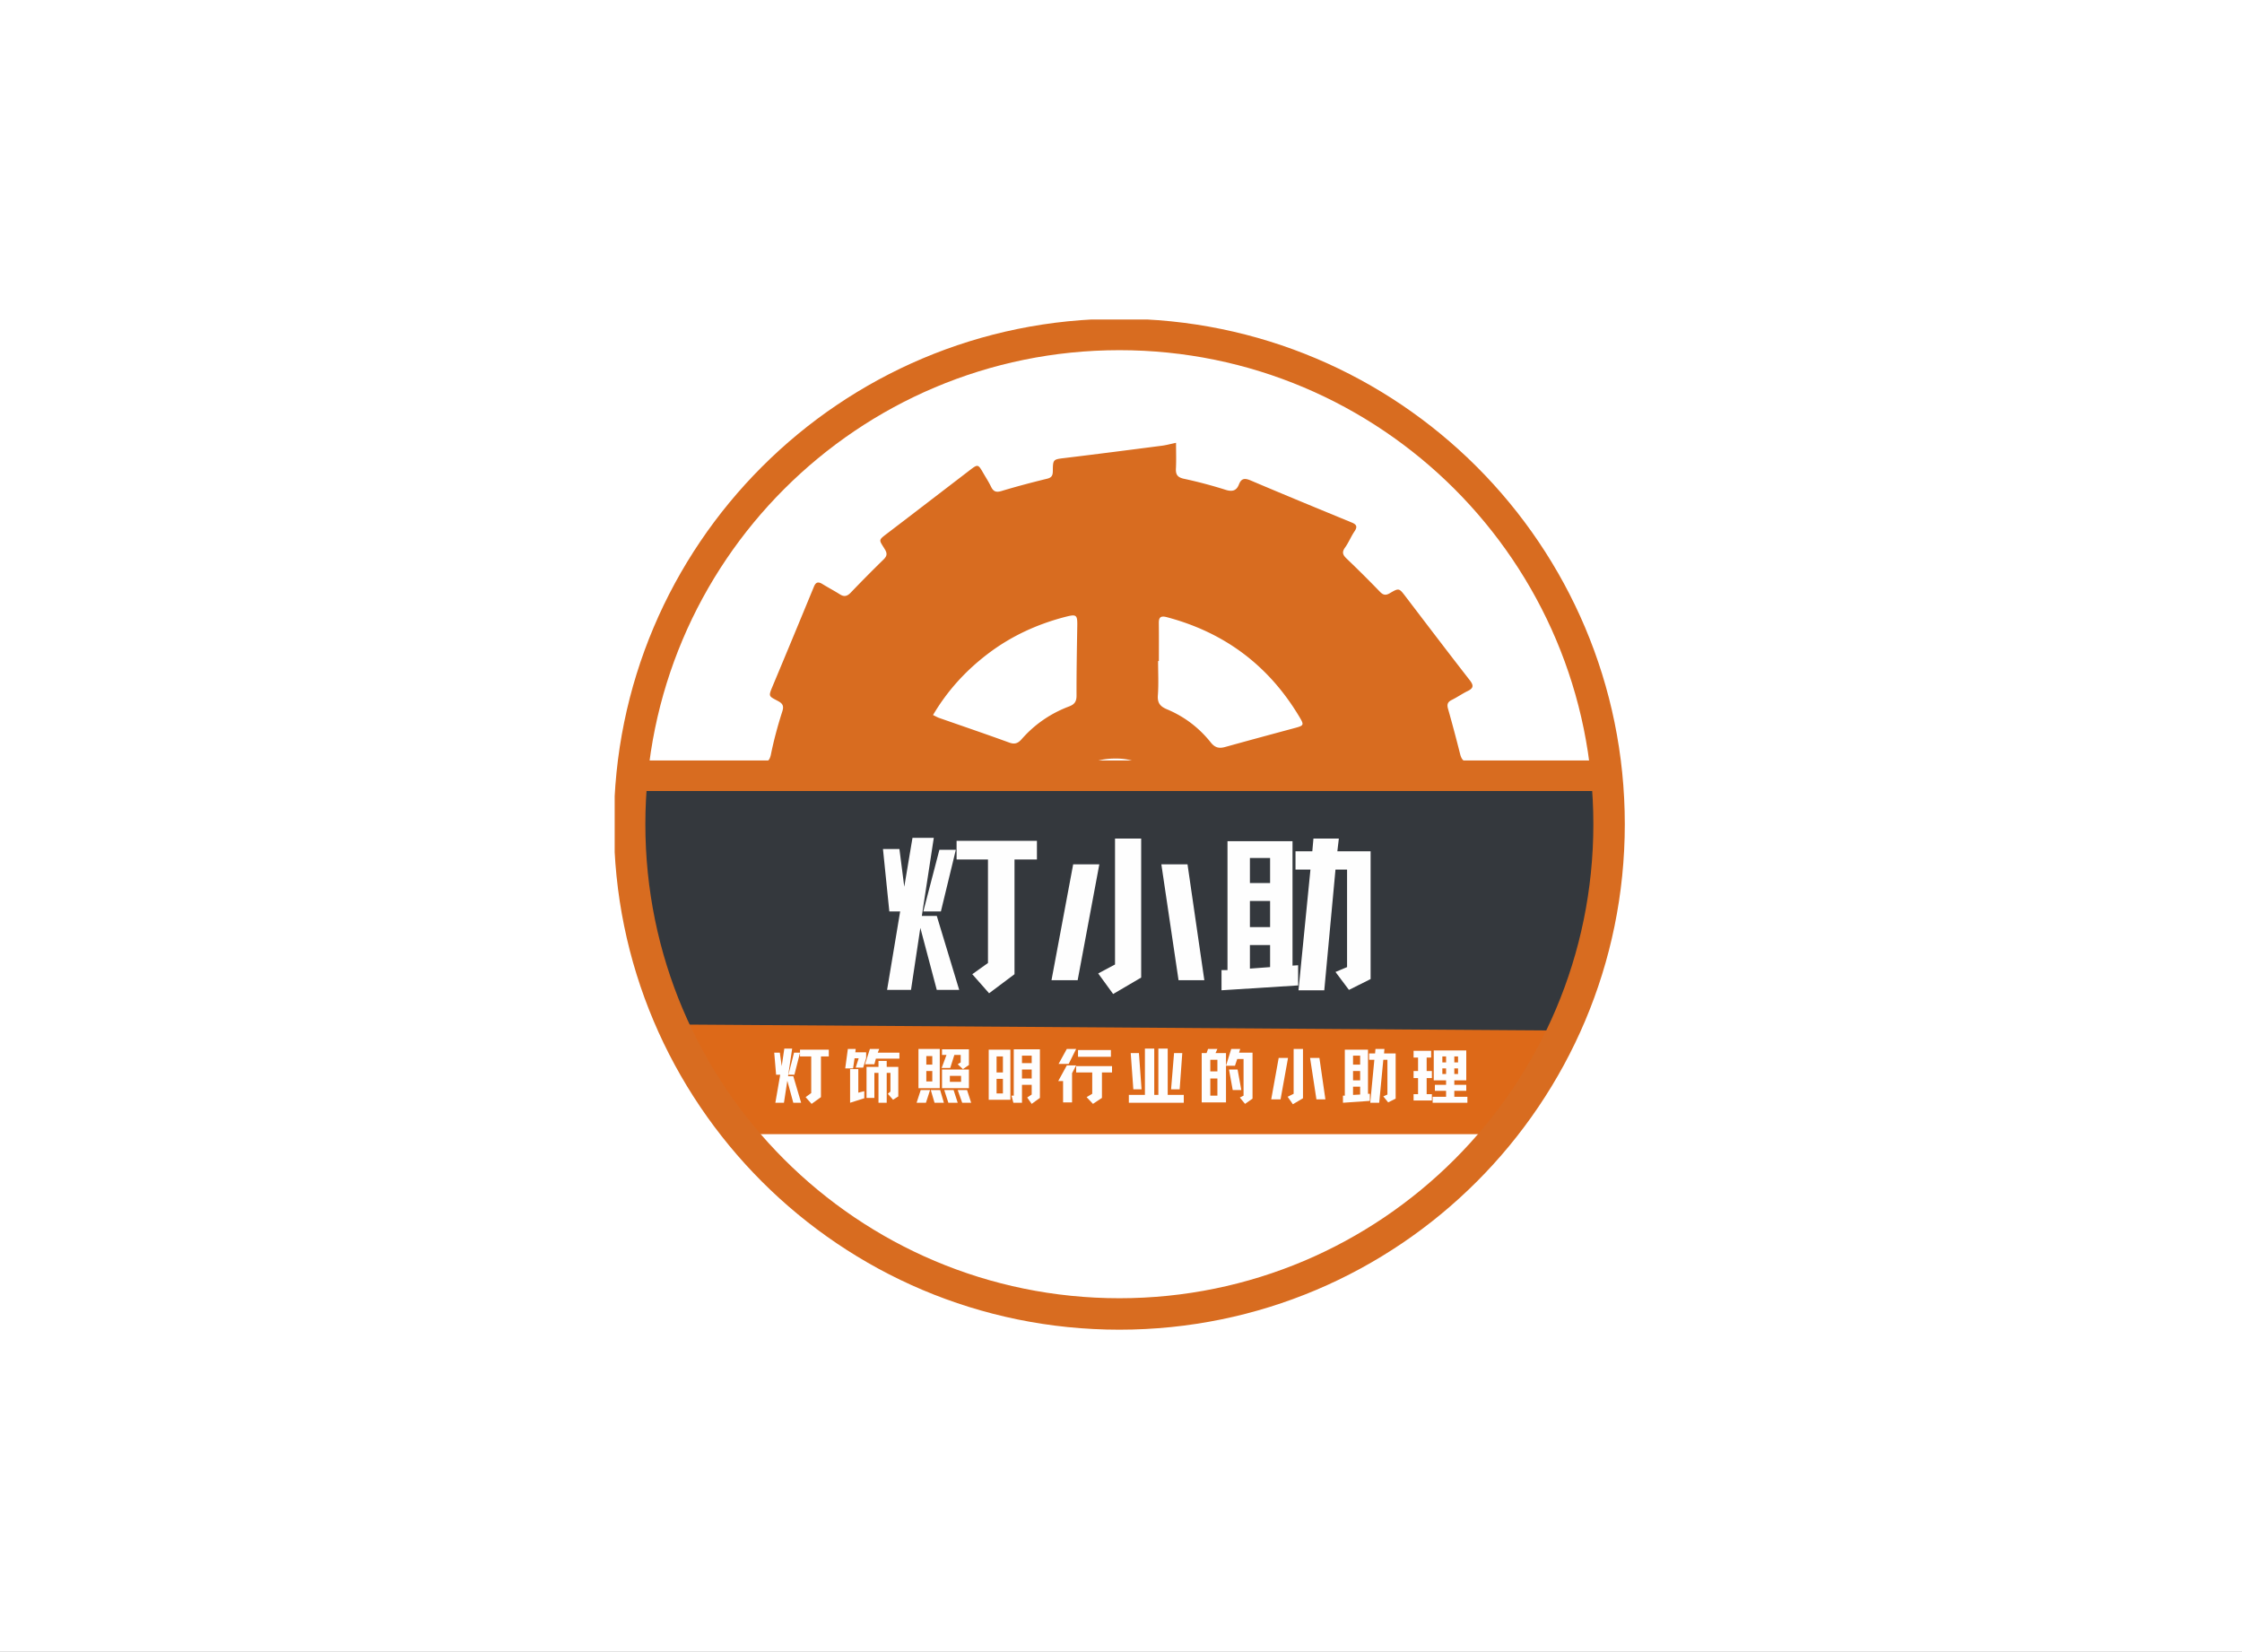 <svg height="100%" version="1.1" width="100%" xmlns="http://www.w3.org/2000/svg" preserveAspectRatio="xMidYMid meet" viewBox="0 0 600 442" xmlns:xlink="http://www.w3.org/1999/xlink"><rect x="0" y="0" width="600" height="442" fill="#808080" stroke="none"/><desc>Created with Snap</desc><defs/><g id="root" contentwidth="271" contentheight="271">
          <rect class="background" height="2000%" width="2000%" y="-1000%" x="-1000%" style="" fill="#ffffff"/>
          <rect class="watermarklayer" height="100%" width="100%" y="0" x="0" style="" fill="none"/>
          <g class="content" id="content" transform="matrix(1,0,0,1,1.5,-0.5)">
            <g class="icon">
            <svg height="92" version="1.1" width="200" xmlns="http://www.w3.org/2000/svg" x="195" y="119" preserveAspectRatio="none" transform="matrix(1,0,0,1,0,0)"><desc>Created with Snap</desc><defs/><svg xmlns="http://www.w3.org/2000/svg" viewBox="195 119 200 92"><path d="M313.228 119c0 2.473.089 4.666-.029 6.847-.088 1.657.421 2.404 2.155 2.776 3.748.805 7.469 1.792 11.123 2.949 1.799.569 2.92.27 3.583-1.434.67-1.72 1.627-1.711 3.202-1.041 8.98 3.818 18.003 7.529 27.026 11.246 1.293.533 1.519 1.14.709 2.342-.944 1.398-1.58 3.009-2.56 4.375-.922 1.282-.51 2.013.481 2.962a314.107 314.107 0 0 1 8.851 8.807c.887.918 1.553 1.073 2.676.41 2.466-1.45 2.483-1.373 4.267.966 5.684 7.448 11.346 14.91 17.106 22.298 1.093 1.403 1.07 2.144-.547 2.926-1.46.706-2.797 1.664-4.254 2.376-1.097.536-1.327 1.195-1.003 2.345a422.122 422.122 0 0 1 3.22 12.056c.365 1.464.946 2.397 2.632 2.113 1.923-.324 2.535.573 2.752 2.445.163 1.412.332 2.824.504 4.236h-83.857c-3.209-4.648-8.546-7.648-14.339-7.503-6.081-.047-11.395 2.91-14.552 7.503h-86.323l-.253-1.93c-.184-1.384-.484-2.753-.798-4.501 2.54 0 4.736-.084 6.92.027 1.69.085 2.512-.334 2.894-2.21.79-3.881 1.833-7.727 3.043-11.5.488-1.518.059-2.132-1.123-2.771-2.496-1.351-2.657-1.15-1.477-3.968 3.721-8.877 7.406-17.77 11.073-26.67.512-1.242 1.18-1.356 2.25-.695 1.55.959 3.17 1.803 4.708 2.779 1.16.735 1.974.478 2.886-.474a378.784 378.784 0 0 1 8.785-8.871c.915-.891 1.03-1.585.36-2.691-1.652-2.731-1.916-2.345.98-4.555 7.294-5.565 14.57-11.155 21.852-16.738 1.976-1.514 2.142-1.487 3.342.606.745 1.299 1.572 2.557 2.223 3.9.623 1.29 1.344 1.597 2.786 1.163 4.044-1.22 8.135-2.296 12.24-3.3 1.248-.303 1.507-.933 1.515-2.055.022-3.158.101-3.11 3.233-3.487 8.657-1.046 17.305-2.163 25.953-3.28 1.137-.146 2.254-.46 3.786-.78Zm-4.606 48.248c.044 3.384.013 6.768.013 10.152h-.21c0 3.059.167 6.13-.059 9.17-.154 2.08.656 2.995 2.454 3.748 4.639 1.94 8.577 4.934 11.7 8.862 1.147 1.444 2.262 1.66 3.877 1.21 6.264-1.743 12.543-3.433 18.82-5.128 2.175-.588 2.279-.812 1.151-2.715-8.188-13.828-20.055-22.771-35.594-26.888-1.594-.422-2.173-.037-2.152 1.589Zm-24.957-1.688c-7.576 1.962-14.562 5.156-20.803 9.909-5.852 4.456-10.754 9.762-14.67 16.377.701.336 1.137.597 1.607.762 6.256 2.194 12.537 4.323 18.763 6.595 1.491.544 2.358.23 3.356-.907 3.49-3.983 7.765-6.896 12.716-8.765 1.416-.534 1.969-1.301 1.964-2.87-.02-6.245.095-12.49.2-18.734.048-2.894-.236-3.117-3.132-2.367Z" id="prefix--6p-形状结合" fill="#D86C20"/></svg></svg><svg height="31" version="1.1" width="236" xmlns="http://www.w3.org/2000/svg" x="182" y="273" preserveAspectRatio="none" transform="matrix(1,0,0,1,0,0)"><desc>Created with Snap</desc><defs/><svg xmlns="http://www.w3.org/2000/svg" viewBox="182 273 236 31"><path id="prefix-Z_6-矩形" fill="#DD6918" d="M182 273h236l-17.067 31H193.046z"/></svg></svg><svg height="66" version="1.1" width="267" xmlns="http://www.w3.org/2000/svg" x="164" y="211" preserveAspectRatio="none" transform="matrix(1,0,0,1,0,0)"><desc>Created with Snap</desc><defs/><svg xmlns="http://www.w3.org/2000/svg" viewBox="164 211 267 66"><path id="prefix-2cJ-Fill-1" fill="#34383D" d="m176.832 274.642 241.299 1.65 12.76-65.653-266.672.646z"/></svg></svg><svg height="271" version="1.1" width="271" xmlns="http://www.w3.org/2000/svg" x="163" y="86" preserveAspectRatio="none" transform="matrix(1,0,0,1,0,0)"><desc>Created with Snap</desc><defs/><svg xmlns="http://www.w3.org/2000/svg" viewBox="163 86 271 271"><path d="M298.059 85.791c74.707 0 135.268 60.562 135.268 135.269 0 74.707-60.561 135.269-135.268 135.269-74.706 0-135.268-60.563-135.268-135.269S223.353 85.791 298.06 85.791Zm0 8.418c-70.058 0-126.85 56.793-126.85 126.851 0 70.058 56.792 126.851 126.85 126.851 70.058 0 126.851-56.793 126.851-126.851 0-70.058-56.793-126.852-126.851-126.852Z" id="prefix-7M7-Stroke-3" fill="#D86C20" fill-rule="nonzero"/></svg></svg><svg height="9" version="1.1" width="265" xmlns="http://www.w3.org/2000/svg" x="164" y="204" preserveAspectRatio="none" transform="matrix(1,0,0,1,0,0)"><desc>Created with Snap</desc><defs/><svg xmlns="http://www.w3.org/2000/svg" viewBox="164 204 265 9"><path id="prefix-5yy-Stroke-13" fill="#D86C20" fill-rule="nonzero" d="M429.13 203.644v8.543H164.22v-8.543z"/></svg></svg></g>
            <g id="icon_name_and_slogan_gap">
            </g>
            <g class="name_and_slogan" id="name_and_slogan_id">
              <g class="name"><g id="nameDefaultGroup"><path d="M249.2 265.4 L244.8 248.8 L242.3 265.4 L235.9 265.4 L239.4 244.4 L236.5 244.4 L234.8 227.7 L239.2 227.7 L240.5 237.8 L242.7 224.7 L248.4 224.7 L245.2 245.6 L249.2 245.6 L255.2 265.4 L249.2 265.4 Z M276 225.5 L276 230.5 L270 230.5 L270 261.2 L263.2 266.3 L258.7 261.2 L262.9 258.2 L262.9 230.5 L254.5 230.5 L254.5 225.5 L276 225.5 Z M245.6 244.4 L249.9 227.9 L254.3 227.9 L250.3 244.4 L245.6 244.4 Z M296.9 224.9 L303.9 224.9 L303.9 262.1 L296.4 266.5 L292.4 261 L296.9 258.6 L296.9 224.9 Z M292.7 231.8 L286.9 262.8 L279.9 262.8 L285.7 231.8 L292.7 231.8 Z M316.3 231.8 L320.8 262.8 L313.9 262.8 L309.3 231.8 L316.3 231.8 Z M327 260.1 L327 225.6 L344.4 225.6 L344.4 258.9 L345.9 258.8 L345.9 264.2 L325.4 265.5 L325.4 260.1 L327 260.1 Z M345.2 228.3 L349.7 228.3 L350 224.9 L356.8 224.9 L356.4 228.3 L365.3 228.3 L365.3 262.5 L359.5 265.4 L355.9 260.6 L359 259.3 L359 233.2 L355.9 233.2 L352.9 265.5 L346 265.5 L349.2 233.2 L345.2 233.2 L345.2 228.3 Z M333 248.6 L338.4 248.6 L338.4 241.6 L333 241.6 L333 248.6 Z M333 236.8 L338.4 236.8 L338.4 230.1 L333 230.1 L333 236.8 Z M333 259.7 L338.4 259.3 L338.4 253.4 L333 253.4 L333 259.7 Z" style="" fill="#fefefe" transform="matrix(1,0,0,1,0,0)"/></g></g>
              <g class="slogan"><g id="sloganDefaultGroup"><path d="M210.8 295.6 L209.2 289.7 L208.3 295.6 L206 295.6 L207.3 288.1 L206.2 288.1 L205.7 282.2 L207.2 282.2 L207.7 285.8 L208.4 281.1 L210.5 281.1 L209.4 288.5 L210.8 288.5 L212.9 295.6 L210.8 295.6 Z M220.3 281.4 L220.3 283.2 L218.2 283.2 L218.2 294.1 L215.7 295.9 L214.1 294.1 L215.6 293 L215.6 283.2 L212.6 283.2 L212.6 281.4 L220.3 281.4 Z M209.5 288.1 L211 282.2 L212.6 282.2 L211.1 288.1 L209.5 288.1 Z M233.6 295.6 L233.6 287.6 L232.5 287.6 L232.5 294.3 L230.4 294.3 L230.4 286 L233.6 286 L233.6 284.4 L235.8 284.4 L235.8 286 L238.9 286 L238.9 293.9 L237.5 294.8 L236.1 293.2 L236.8 292.6 L236.8 287.6 L235.8 287.6 L235.8 295.6 L233.6 295.6 Z M229.8 292.5 L229.8 294.4 L226 295.6 L226 286.6 L228.2 286.6 L228.2 292.9 L229.8 292.5 Z M227.5 286.2 L228.3 283.7 L227.2 283.7 L226.8 286.4 L224.7 286.4 L225.4 281.2 L227.5 281.2 L227.4 282.1 L230.3 282.1 L230.3 283.6 L229.5 286.2 L227.5 286.2 Z M233.4 282.2 L239.2 282.2 L239.2 283.8 L232.9 283.8 L232.5 285.3 L230 285.3 L231.3 281.2 L233.8 281.2 L233.4 282.2 Z M250 281.2 L250 291.7 L244.3 291.7 L244.3 281.2 L250 281.2 Z M257.8 286.7 L257.8 291.7 L250.6 291.7 L250.6 286.7 L257.8 286.7 Z M250.5 286.3 L251.8 282.8 L250.6 282.8 L250.6 281.3 L257.8 281.3 L257.8 285.5 L256.2 286.6 L254.8 285.3 L255.6 284.8 L255.6 282.8 L253.9 282.8 L252.8 286.3 L250.5 286.3 Z M250.1 292.2 L251.1 295.6 L248.6 295.6 L247.6 292.2 L250.1 292.2 Z M257.3 292.2 L258.4 295.6 L256 295.6 L254.8 292.2 L257.3 292.2 Z M247.4 292.2 L246.3 295.6 L243.8 295.6 L244.9 292.2 L247.4 292.2 Z M253.7 292.2 L254.8 295.6 L252.3 295.6 L251.2 292.2 L253.7 292.2 Z M255.7 288.4 L252.7 288.4 L252.7 290 L255.7 290 L255.7 288.4 Z M248 287.1 L246.4 287.1 L246.4 289.9 L248 289.9 L248 287.1 Z M246.4 285.4 L248 285.4 L248 283.1 L246.4 283.1 L246.4 285.4 Z M269.2 293.7 L269.8 293.7 L269.8 281.3 L276.8 281.3 L276.8 294.3 L274.6 295.9 L273.4 294.2 L274.6 293.4 L274.6 290.8 L272 290.8 L272 295.6 L269.7 295.6 L269.2 293.7 Z M263.1 294.8 L263.1 281.4 L268.9 281.4 L268.9 294.8 L263.1 294.8 Z M265.2 287.5 L266.9 287.5 L266.9 283.2 L265.2 283.2 L265.2 287.5 Z M272 289.1 L274.6 289.1 L274.6 286.7 L272 286.7 L272 289.1 Z M266.9 293.1 L266.9 289.2 L265.2 289.2 L265.2 293.1 L266.9 293.1 Z M272 285 L274.6 285 L274.6 283 L272 283 L272 285 Z M296.1 285.8 L296.1 287.5 L293.4 287.5 L293.4 294.3 L291 295.9 L289.3 294.1 L290.8 293.2 L290.8 287.5 L286.5 287.5 L286.5 285.8 L296.1 285.8 Z M286.5 285.6 L285.4 287.7 L285.4 295.5 L283 295.5 L283 289.8 L281.7 289.8 L284 285.6 L286.5 285.6 Z M295.8 281.5 L295.8 283.3 L287 283.3 L287 281.5 L295.8 281.5 Z M286.5 281.2 L284.5 285.2 L281.8 285.2 L284 281.2 L286.5 281.2 Z M304.9 293.5 L304.9 281.1 L307.4 281.1 L307.4 293.5 L308.5 293.5 L308.5 281.1 L311 281.1 L311 293.5 L315.3 293.5 L315.3 295.6 L300.6 295.6 L300.6 293.5 L304.9 293.5 Z M301.1 282.3 L303.3 282.3 L304 292 L301.8 292 L301.1 282.3 Z M314.2 292 L311.9 292 L312.7 282.3 L314.9 282.3 L314.2 292 Z M323.8 282.3 L326.6 282.3 L326.6 295.5 L320.1 295.5 L320.1 282.3 L321.4 282.3 L321.8 281.2 L324.3 281.2 L323.8 282.3 Z M330.1 282.2 L333.7 282.2 L333.7 294.5 L331.7 295.9 L330.3 294.2 L331.3 293.7 L331.3 283.9 L329.6 283.9 L329 285.7 L326.6 285.7 L328 281.2 L330.4 281.2 L330.1 282.2 Z M330.7 292.2 L328.4 292.2 L327.4 286.7 L329.7 286.7 L330.7 292.2 Z M324.3 293.7 L324.3 289.1 L322.4 289.1 L322.4 293.7 L324.3 293.7 Z M322.4 287.2 L324.3 287.2 L324.3 284.1 L322.4 284.1 L322.4 287.2 Z M344.7 281.2 L347.2 281.2 L347.2 294.4 L344.5 296 L343.1 294 L344.7 293.2 L344.7 281.2 Z M343.2 283.6 L341.2 294.7 L338.7 294.7 L340.7 283.6 L343.2 283.6 Z M351.6 283.6 L353.2 294.7 L350.8 294.7 L349.1 283.6 L351.6 283.6 Z M358.4 293.7 L358.4 281.4 L364.6 281.4 L364.6 293.2 L365.1 293.2 L365.1 295.1 L357.9 295.6 L357.9 293.7 L358.4 293.7 Z M364.9 282.4 L366.5 282.4 L366.6 281.2 L369 281.2 L368.9 282.4 L372 282.4 L372 294.5 L370 295.5 L368.7 293.9 L369.8 293.4 L369.8 284.1 L368.7 284.1 L367.6 295.6 L365.2 295.6 L366.3 284.1 L364.9 284.1 L364.9 282.4 Z M360.6 289.6 L362.5 289.6 L362.5 287.1 L360.6 287.1 L360.6 289.6 Z M360.6 285.4 L362.5 285.4 L362.5 283 L360.6 283 L360.6 285.4 Z M360.6 293.5 L362.5 293.4 L362.5 291.3 L360.6 291.3 L360.6 293.5 Z M385.5 290.8 L385.5 289.6 L382.2 289.6 L382.2 281.6 L390.9 281.6 L390.9 289.6 L387.7 289.6 L387.7 290.8 L390.9 290.8 L390.9 292.4 L387.7 292.4 L387.7 294 L391.2 294 L391.2 295.6 L381.9 295.6 L381.9 294 L385.5 294 L385.5 292.4 L382.5 292.4 L382.5 290.8 L385.5 290.8 Z M378 287.1 L378 283.5 L376.8 283.5 L376.8 281.7 L381.5 281.7 L381.5 283.5 L380.3 283.5 L380.3 287.1 L381.7 287.1 L381.7 289 L380.3 289 L380.3 293.3 L381.7 293.3 L381.7 295 L376.8 295 L376.8 293.3 L378 293.3 L378 289 L376.8 289 L376.8 287.1 L378 287.1 Z M387.7 283.2 L387.7 284.8 L388.7 284.8 L388.7 283.2 L387.7 283.2 Z M388.7 287.9 L388.7 286.4 L387.7 286.4 L387.7 287.9 L388.7 287.9 Z M384.5 284.8 L385.5 284.8 L385.5 283.2 L384.5 283.2 L384.5 284.8 Z M384.5 287.9 L385.5 287.9 L385.5 286.4 L384.5 286.4 L384.5 287.9 Z" style="" fill="#fefefe" transform="matrix(1,0,0,1,0,0)"/></g></g>
            </g>
            <g class="border">
            </g>
          </g>
          <defs id="defs">
            <mask xmlns="http://www.w3.org/2000/svg" id="mask">
                <rect id="showAll" fill="white" x="163" y="86" width="271" height="271"/>
                <rect id="hideNameBg" fill="black" x="0" y="0" width="0" height="0" stroke-width="2" stroke="black"/>
                <rect id="hideSloganBg" fill="black" x="0" y="0" width="0" height="0" stroke-width="2" stroke="black"/>
            </mask>
          
          </defs>
        </g>
        </svg>
